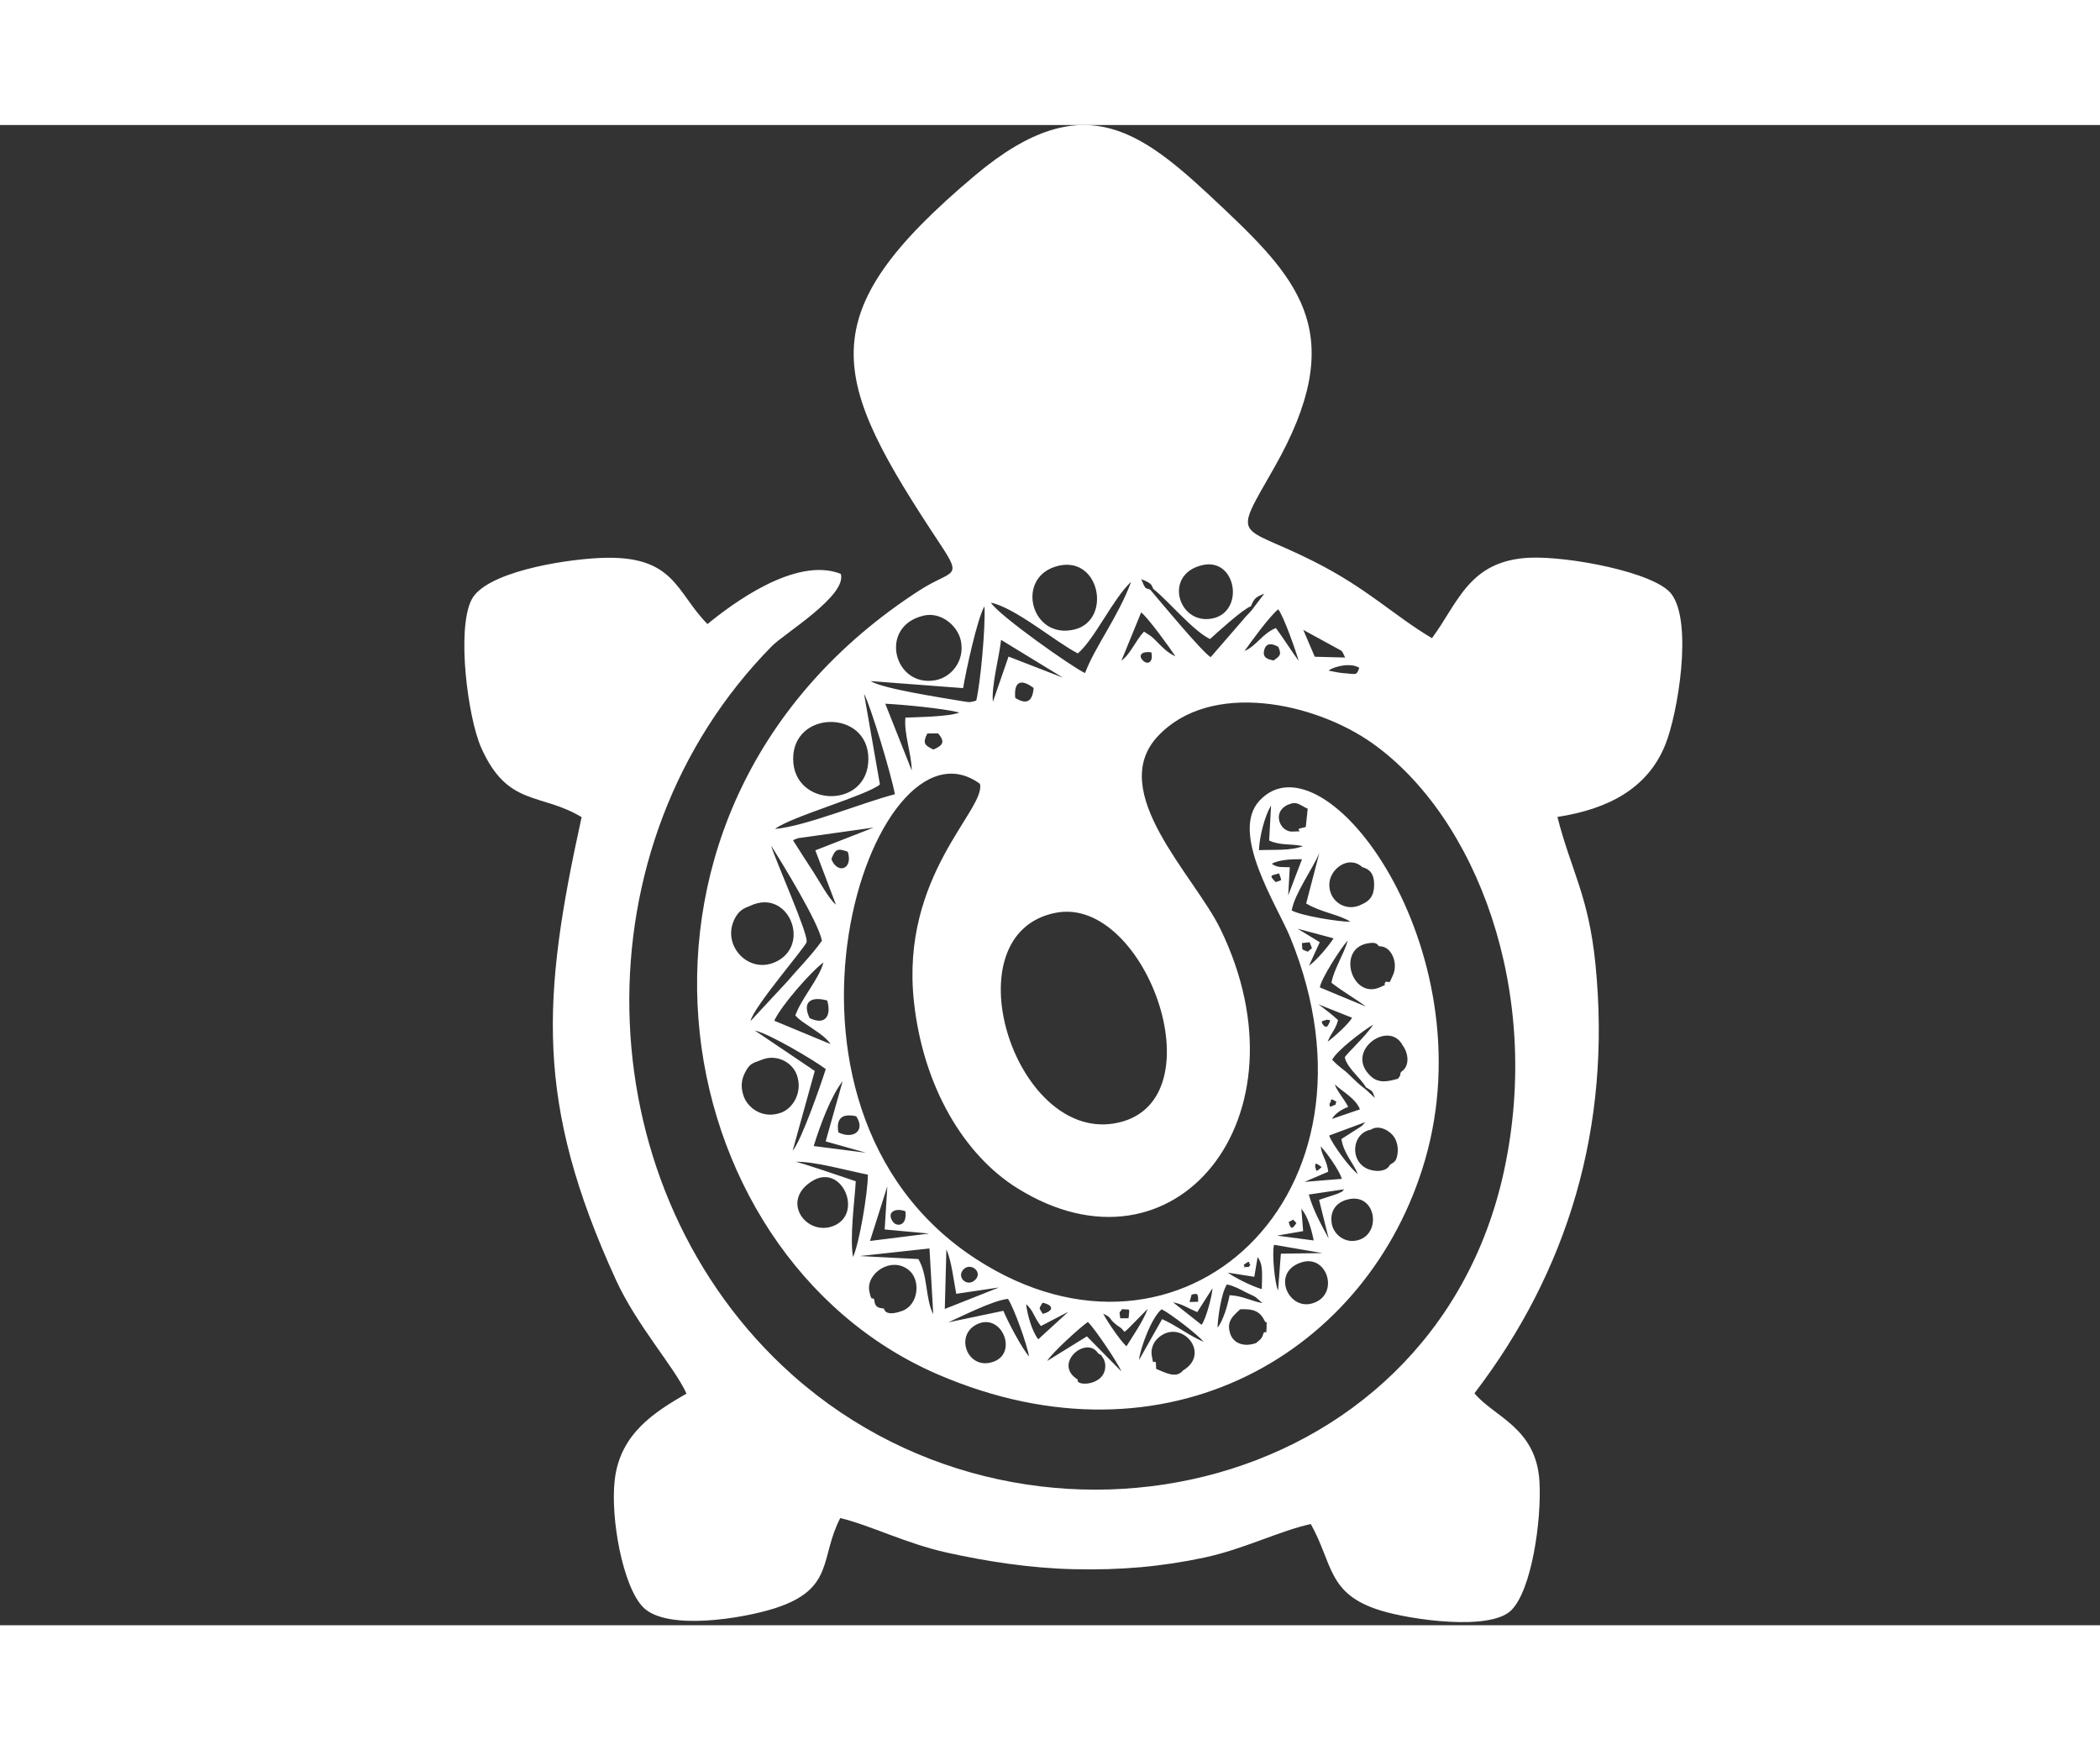 <svg width="60" height="50" viewBox="0 0 70 50" fill="none" xmlns="http://www.w3.org/2000/svg">
    <rect x="0" y="0" width="70" height="50" fill="#333333" stroke="none"/>
    <path fill-rule="evenodd" clip-rule="evenodd" d="M36.603 40.935C36.699 41.012 36.672 40.931 36.779 41.11C36.81 41.161 36.842 41.262 36.843 41.337C36.862 42.041 35.825 42.041 35.928 41.813C35.077 41.293 36.205 40.326 36.603 40.935ZM39.433 41.509C39.2 41.805 38.794 41.552 38.539 41.456L38.529 41.24C38.407 41.145 38.466 41.395 38.394 41.023C38.358 40.838 38.42 40.615 38.557 40.472C39.309 39.69 40.419 40.923 39.433 41.509ZM32.558 39.973C33.377 39.567 33.929 40.886 33.151 41.203C32.277 41.559 31.792 40.353 32.558 39.973ZM34.907 41.19C35.055 40.932 35.986 40.085 36.264 39.89C36.505 40.132 37.252 41.237 37.378 41.539L36.23 40.372L34.907 41.19ZM42.168 39.878C42.204 39.952 42.232 39.772 42.219 40.08C42.207 40.356 42.217 40.184 42.128 40.242C42.059 40.448 42.048 40.444 41.869 40.594C41.484 40.735 41.118 40.616 41.007 40.283C40.858 39.834 41.156 39.656 41.339 39.469C41.793 39.45 42.004 39.533 42.168 39.878ZM37.968 41.159C37.999 40.79 38.391 39.721 38.724 39.468C39.046 39.636 39.925 40.314 40.12 40.552C39.647 40.355 39.218 40.01 38.737 39.797L37.968 41.159ZM37.404 39.463C37.69 39.504 37.651 39.387 37.618 39.768L37.34 39.769C37.308 39.472 37.303 39.629 37.404 39.463ZM37.482 40.22C37.546 40.171 37.504 40.207 37.596 40.125L38.258 39.453C38.099 39.876 37.781 40.328 37.549 40.702C37.354 40.531 36.904 39.872 36.774 39.616C37.065 39.752 36.939 39.749 37.162 39.943C37.359 40.114 37.314 40.015 37.482 40.22ZM34.753 39.25C35.138 39.334 35.124 39.53 34.755 39.622C34.629 39.385 34.616 39.487 34.753 39.25ZM35.61 39.553L34.609 40.469C34.405 40.213 34.251 39.681 34.203 39.301C34.219 39.315 34.243 39.332 34.253 39.343C34.471 39.575 34.453 39.707 34.696 40.028L35.61 39.553ZM31.607 39.905C32.08 39.697 33.069 39.184 33.599 39.121C33.808 39.443 34.24 40.654 34.301 41.041C34.065 40.775 33.597 39.887 33.445 39.52L31.607 39.905ZM39.721 38.979C39.916 38.938 39.941 38.924 39.938 39.218L39.651 39.227L39.721 38.979ZM40.584 40.086C40.595 39.726 40.713 38.916 40.898 38.641C41.144 38.695 41.333 38.801 41.538 38.908C41.648 38.964 41.749 39.001 41.849 39.061L42.084 39.263C41.678 39.191 41.44 39.023 40.985 39C40.918 39.357 40.773 39.84 40.584 40.086ZM40.417 38.767C40.402 39.033 40.197 39.802 40.052 39.987L39.103 39.237C39.397 39.288 39.617 39.44 39.908 39.564L40.417 38.767ZM29.464 39.444C29.223 39.424 29.162 39.365 29.138 39.133C29.052 39.055 29.057 39.221 28.982 38.89C28.84 38.272 29.731 37.675 30.309 38.176C30.699 38.515 30.613 39.326 30.075 39.522C29.489 39.735 29.473 39.456 29.464 39.444ZM43.407 37.898C44.264 37.647 44.665 39.017 43.728 39.277C42.925 39.499 42.36 38.204 43.407 37.898ZM31.546 37.479C31.707 37.802 31.797 38.549 31.875 38.953L33.3 38.742L31.493 39.458L31.546 37.479ZM32.115 38.141C32.346 37.896 32.757 38.213 32.523 38.471C32.258 38.763 31.863 38.408 32.115 38.141ZM41.92 37.73C42.116 37.985 42.065 38.311 42.06 38.797C41.722 38.699 41.169 38.42 40.928 38.248L41.81 38.387L41.92 37.73ZM41.452 37.993C41.718 37.791 41.597 37.931 41.682 37.993C41.557 38.097 41.722 38.042 41.541 38.061C41.238 38.093 41.582 38.113 41.452 37.993ZM30.983 37.442L31.108 39.632C30.84 39.116 30.934 38.329 30.611 37.795L28.66 37.695L30.983 37.442ZM42.602 38.844C42.494 38.623 42.395 37.624 42.467 37.32L44.082 37.596L42.696 37.616L42.602 38.844ZM44.957 35.801C45.868 35.603 46.06 36.944 45.273 37.164C44.821 37.29 44.47 36.968 44.4 36.652C44.315 36.269 44.478 35.904 44.957 35.801ZM43.215 36.594C43.092 36.78 43.029 36.839 42.956 36.558C43.178 36.47 43.041 36.434 43.215 36.594ZM30.18 36.203C30.247 36.691 29.894 36.736 29.762 36.549C29.536 36.228 29.854 36.076 30.18 36.203ZM43.79 37.175L42.567 37.014L43.438 36.864L43.379 36.118C43.583 36.355 43.713 36.784 43.79 37.175ZM27.08 35.191C28.064 34.593 28.787 36.278 27.793 36.687C26.887 37.059 25.991 35.853 27.08 35.191ZM29.578 35.371L29.489 36.809L30.971 36.945L29 37.192L29.578 35.371ZM44.809 35.469C44.698 35.564 44.833 35.506 44.582 35.62L43.969 35.822L44.289 37.11C44.057 36.681 43.767 36.159 43.627 35.645L44.809 35.469ZM43.834 34.728C43.872 34.706 43.753 34.492 44.054 34.728C43.803 34.98 43.896 34.777 43.834 34.728ZM28.526 35.203C28.219 35.1 26.602 34.542 26.505 34.553C27.15 34.535 28.225 34.843 28.929 34.982C28.929 35.587 28.642 37.275 28.434 37.728C28.321 37.054 28.485 35.888 28.526 35.203ZM45.693 33.483C45.974 33.301 46.342 33.526 46.474 33.733C46.56 33.866 46.611 34.06 46.587 34.262C46.556 34.525 46.485 34.562 46.344 34.643C46.273 34.731 46.259 34.8 46.051 34.845C45.949 34.868 45.844 34.859 45.742 34.838C44.972 34.683 45.008 33.61 45.693 33.483ZM44.276 34.884C44.217 34.46 44.072 34.395 44.022 34.038C44.225 34.254 44.618 34.794 44.731 35.122L43.483 35.223L44.276 34.884ZM27.945 33.573C27.869 33.103 28.066 32.936 28.54 33.035C28.866 33.535 28.422 33.812 27.945 33.573ZM45.505 33.233C45.443 33.305 45.459 33.302 45.373 33.373L44.714 33.795C44.783 34.257 45.09 34.561 45.262 34.962C44.996 34.769 44.4 33.955 44.305 33.678L45.505 33.233ZM44.451 32.675C44.239 32.773 44.371 32.664 44.307 32.629C44.432 32.514 44.267 32.388 44.548 32.551C44.472 32.707 44.593 32.61 44.451 32.675ZM25.395 31.152C25.87 30.956 26.409 31.222 26.564 31.666C26.762 32.234 26.434 32.773 26.036 32.917C25.427 33.138 24.922 32.763 24.785 32.356C24.684 32.054 24.709 31.816 24.844 31.561C25.013 31.245 25.105 31.271 25.395 31.152ZM44.939 32.723C44.824 32.488 44.539 32.155 44.495 31.976C44.767 32.227 45.184 32.44 45.332 32.805L44.396 33.126C44.528 32.924 44.699 32.821 44.939 32.723ZM27.123 34.029C27.342 33.327 27.69 32.377 28.089 31.865L27.522 33.874L28.87 34.252L27.123 34.029ZM46.756 30.674C46.934 30.908 47.021 31.358 46.7 31.56C46.639 31.709 46.723 31.623 46.598 31.786C46.278 31.871 45.974 31.955 45.701 31.709C44.784 30.882 46.299 29.795 46.756 30.674ZM25.159 30.177C25.661 30.29 27.15 31.18 27.526 31.463C27.346 32.025 26.714 33.842 26.421 34.187L27.159 31.526L25.159 30.177ZM45.529 32.07C45.745 32.205 45.741 32.164 45.831 32.425L45.53 32.147C45.294 31.966 45.226 31.899 44.979 31.658C44.765 31.448 44.644 31.41 44.407 31.152C44.54 30.867 45.425 30.185 45.773 29.984C45.531 30.366 44.842 30.992 44.827 31.075C44.901 31.43 45.382 31.787 45.529 32.07ZM44.131 30.02C43.961 29.826 44.137 29.867 44.237 29.813C44.264 29.863 44.423 29.744 44.267 30.004C44.206 30.105 44.141 30.021 44.131 30.02ZM26.987 29.764C26.727 29.21 27.043 29.032 27.574 29.178C27.721 29.69 27.511 30.017 26.987 29.764ZM35.2 26.253C38.233 25.672 40.708 32.704 37.122 33.278C33.779 33.813 31.637 26.936 35.2 26.253ZM44.601 29.831C44.453 29.686 44.087 29.405 43.946 29.306L45.071 29.753C44.941 29.975 44.452 30.409 44.254 30.551C44.374 30.252 44.528 30.135 44.601 29.831ZM45.965 27.369C46.294 27.366 46.449 27.67 46.485 27.899C46.514 28.083 46.479 28.241 46.419 28.363C46.272 28.662 46.374 28.538 46.188 28.555C46.067 28.715 46.318 28.592 46.004 28.735C45.073 29.158 44.538 27.47 45.58 27.275C45.867 27.221 45.905 27.295 45.965 27.369ZM25.809 29.852C26.041 29.339 27.074 28.172 27.45 27.911C27.28 28.502 26.732 29.071 26.511 29.675C26.599 29.77 26.569 29.742 26.684 29.836C26.751 29.89 26.751 29.886 26.821 29.934C27.128 30.152 27.51 30.363 27.685 30.631L25.809 29.852ZM43.598 27.552C43.362 27.451 43.426 27.541 43.397 27.264L43.655 27.237C43.767 27.534 43.749 27.38 43.598 27.552ZM43.995 28.742C44.031 28.456 44.713 27.4 44.926 27.176C44.791 27.651 44.447 28.169 44.383 28.587C44.787 28.903 45.146 29.091 45.531 29.381L43.995 28.742ZM25.01 26.021C26.286 25.418 27.064 27.348 25.841 27.898C24.956 28.296 24.084 27.365 24.461 26.514C24.635 26.122 24.863 26.09 25.01 26.021ZM43.252 26.785L44.453 27.106C44.295 27.352 43.883 27.847 43.634 28.019L43.992 27.235L43.252 26.785ZM45.41 24.732C45.675 24.807 45.805 24.969 45.805 25.322C45.804 25.695 45.645 25.867 45.395 25.973C44.904 26.241 44.313 25.91 44.31 25.322C44.307 24.808 44.944 24.312 45.41 24.732ZM42.636 24.941C42.736 25.238 42.736 25.139 42.529 25.234C42.254 24.977 42.412 25.016 42.636 24.941ZM42.392 24.622C42.631 24.483 43.074 24.465 43.4 24.469L42.94 25.675L42.993 24.736C42.704 24.725 42.586 24.755 42.392 24.622ZM27.713 24.467C27.837 24.124 27.927 24.099 28.259 24.22C28.445 24.806 27.916 24.982 27.713 24.467ZM43.057 26.177C43.153 25.615 43.758 24.787 43.978 24.262L43.539 25.944C44.031 26.242 44.673 26.32 45.015 26.556C44.587 26.549 43.382 26.354 43.057 26.177ZM25.019 29.862C25.097 29.421 26.846 27.395 26.887 27.233C26.955 26.968 25.839 24.496 25.704 24.013C26.05 24.567 27.295 26.586 27.396 27.188C27.092 27.625 26.574 28.156 26.212 28.578L25.019 29.862ZM26.437 23.845C26.513 23.797 26.43 23.827 26.61 23.767L29.123 23.414L27.178 24.174L27.865 25.985C27.624 25.79 27.29 25.163 27.114 24.896C26.859 24.509 26.661 24.193 26.437 23.845ZM41.965 24.167C41.984 23.689 42.165 23.015 42.369 22.677L42.305 23.845C42.678 24.021 43.015 23.943 43.432 24.033C43.003 24.197 42.457 24.144 41.965 24.167ZM43.302 23.451C43.221 23.535 43.518 23.539 43.074 23.548C42.997 23.55 42.95 23.534 42.882 23.501C42.616 23.371 42.461 22.872 42.925 22.654C43.25 22.522 43.292 22.654 43.59 22.785L43.526 23.396L43.302 23.451ZM28.946 21.124C28.948 22.807 26.443 22.757 26.439 21.124C26.435 19.493 28.944 19.476 28.946 21.124ZM31.27 20.275C31.524 20.57 31.413 20.682 31.115 20.814C30.826 20.679 30.742 20.605 30.911 20.279L31.27 20.275ZM29.509 19.287C30.092 19.314 31.466 19.447 31.979 19.579C31.667 19.718 30.62 19.732 30.18 19.75C30.129 20.306 30.386 20.957 30.391 21.511L29.509 19.287ZM25.833 23.46C26.368 23.049 28.886 22.348 29.331 21.978L28.801 18.955C29.019 19.351 29.72 21.683 29.829 22.304C28.813 22.562 26.821 23.381 25.833 23.46ZM33.841 19.094C33.787 18.485 34.082 18.481 34.454 18.762C34.414 19.279 34.166 19.295 33.841 19.094ZM44.86 18.275C44.641 18.26 44.479 18.223 44.285 18.183C44.49 18.026 45.054 17.916 45.309 18.092C45.214 18.357 45.209 18.298 44.86 18.275ZM38.107 17.855C37.911 17.668 38.076 17.525 38.379 17.575C38.451 17.924 38.248 17.989 38.107 17.855ZM30.792 16.35C31.371 16.216 31.922 16.689 32.027 17.181C32.17 17.854 31.716 18.401 31.189 18.502C29.798 18.767 29.261 16.703 30.792 16.35ZM42.144 17.487C42.21 17.252 42.402 17.27 42.61 17.392C42.738 17.675 42.641 17.705 42.452 17.847C42.274 17.806 42.066 17.767 42.144 17.487ZM33.096 19.224C33.044 18.686 33.306 17.735 33.37 17.159L35.432 18.419L33.618 17.716L33.096 19.224ZM43.825 17.721L43.443 16.826L44.521 17.416C44.785 17.566 44.703 17.478 44.838 17.748L43.825 17.721ZM32.104 18.767C32.197 18.202 32.575 16.449 32.815 16.041C32.856 16.692 32.684 18.596 32.542 19.181C32.523 19.19 32.496 19.198 32.482 19.201L32.36 19.229C32.34 19.23 32.318 19.232 32.297 19.232C32.265 19.233 32.152 19.215 32.104 19.207C31.38 19.084 29.425 18.788 29.02 18.533L32.104 18.767ZM38.039 16.242C38.281 16.436 38.993 17.421 39.181 17.707C38.938 17.596 38.775 17.436 38.613 17.271C38.348 17.002 38.41 17.067 38.133 16.884C37.854 17.178 37.694 17.619 37.381 17.852L38.039 16.242ZM41.482 17.533C41.712 17.209 42.303 16.391 42.607 16.14C42.801 16.385 43.221 17.606 43.288 17.857C43.034 17.515 42.804 17.134 42.529 16.764C42.068 16.956 41.895 17.349 41.482 17.533ZM35.157 14.725C36.649 14.233 37.1 16.5 35.815 16.813C34.395 17.158 33.849 15.157 35.157 14.725ZM40.073 14.669C41.214 14.4 41.505 16.224 40.412 16.446C39.283 16.675 38.758 14.979 40.073 14.669ZM35.929 17.61C36.503 17.114 37.103 15.78 37.705 15.222C37.269 16.398 36.505 17.373 36.168 18.265C35.754 18.079 33.284 16.338 33.031 15.919C33.839 16.083 35.22 17.254 35.929 17.61ZM38.449 15.466C38.963 15.876 39.764 16.856 40.335 17.131C40.572 16.913 41.459 16.11 41.698 16.039C41.813 15.742 41.897 15.723 42.145 15.616L41.767 16.113C41.655 16.273 41.548 16.338 41.417 16.511L40.355 17.736C40.065 17.556 38.66 15.864 38.342 15.487C38.188 15.408 38.205 15.541 38.042 15.136C38.433 15.29 38.366 15.328 38.449 15.466ZM47.732 17.102C46.466 16.354 45.608 15.461 43.811 14.553C41.263 13.264 41.055 13.909 42.471 11.424C44.967 7.045 43.37 5.225 40.801 2.797C38.143 0.285 36.207 -1.437 32.502 1.678C26.936 6.356 27.67 8.429 31.343 13.974C32.113 15.136 31.739 14.803 30.638 15.516C19.461 22.742 21.984 37.649 31.274 41.645C38.917 44.931 45.648 40.87 47.5 34.497C49.555 27.429 44.142 20.183 41.982 22.519C40.981 23.601 42.575 26.013 43.014 27.089C46.5 35.653 39.379 42.222 32.547 37.801C24.621 32.672 29.084 19.33 32.665 21.957C32.874 22.811 30.004 25 30.465 29.224C30.776 32.068 32.141 34.329 33.907 35.431C39.147 38.702 43.742 33.075 40.677 26.788C39.808 25.006 36.87 22.213 38.594 20.371C40.348 18.497 43.83 19.24 45.758 20.613C49.187 23.056 51.442 28.849 50.13 34.875C47.733 45.881 33.958 48.814 26.066 41.339C19.509 35.126 19.171 24.023 25.731 17.366C26.146 16.944 28.242 15.683 28.026 14.959C26.52 14.364 24.385 15.975 23.583 16.632C22.521 15.563 22.5 14.317 20.008 14.429C18.702 14.488 16.175 14.917 15.718 15.821C15.213 16.817 15.595 19.746 16.037 20.746C16.919 22.738 18.019 22.24 19.387 23.067C18.067 29.073 17.819 32.563 20.529 38.485C21.229 40.016 22.48 41.39 22.883 42.279C21.833 42.889 20.669 43.6 20.49 45.163C20.345 46.434 20.758 48.7 21.434 49.395C22.215 50.198 24.773 49.775 25.84 49.43C27.83 48.786 27.321 47.749 28.009 46.427C29.028 46.674 30.201 47.277 31.561 47.578C32.883 47.872 34.335 48.096 35.772 48.131C37.363 48.17 38.733 48.044 40.15 47.743C41.451 47.466 42.687 46.841 43.694 46.627C44.44 47.962 44.241 48.961 46.02 49.508C47.025 49.818 49.665 50.199 50.374 49.502C51.054 48.833 51.388 46.512 51.316 45.219C51.215 43.408 49.791 43.055 49.149 42.268C52.249 38.214 53.732 33.41 53.18 27.95C52.95 25.674 52.373 24.863 51.914 23.06C53.612 22.8 54.917 22.11 55.506 20.664C55.927 19.631 56.438 16.57 55.71 15.625C55.152 14.902 52.27 14.364 50.989 14.421C48.962 14.513 48.604 15.932 47.732 17.102Z" fill="#fff"/>
</svg>

